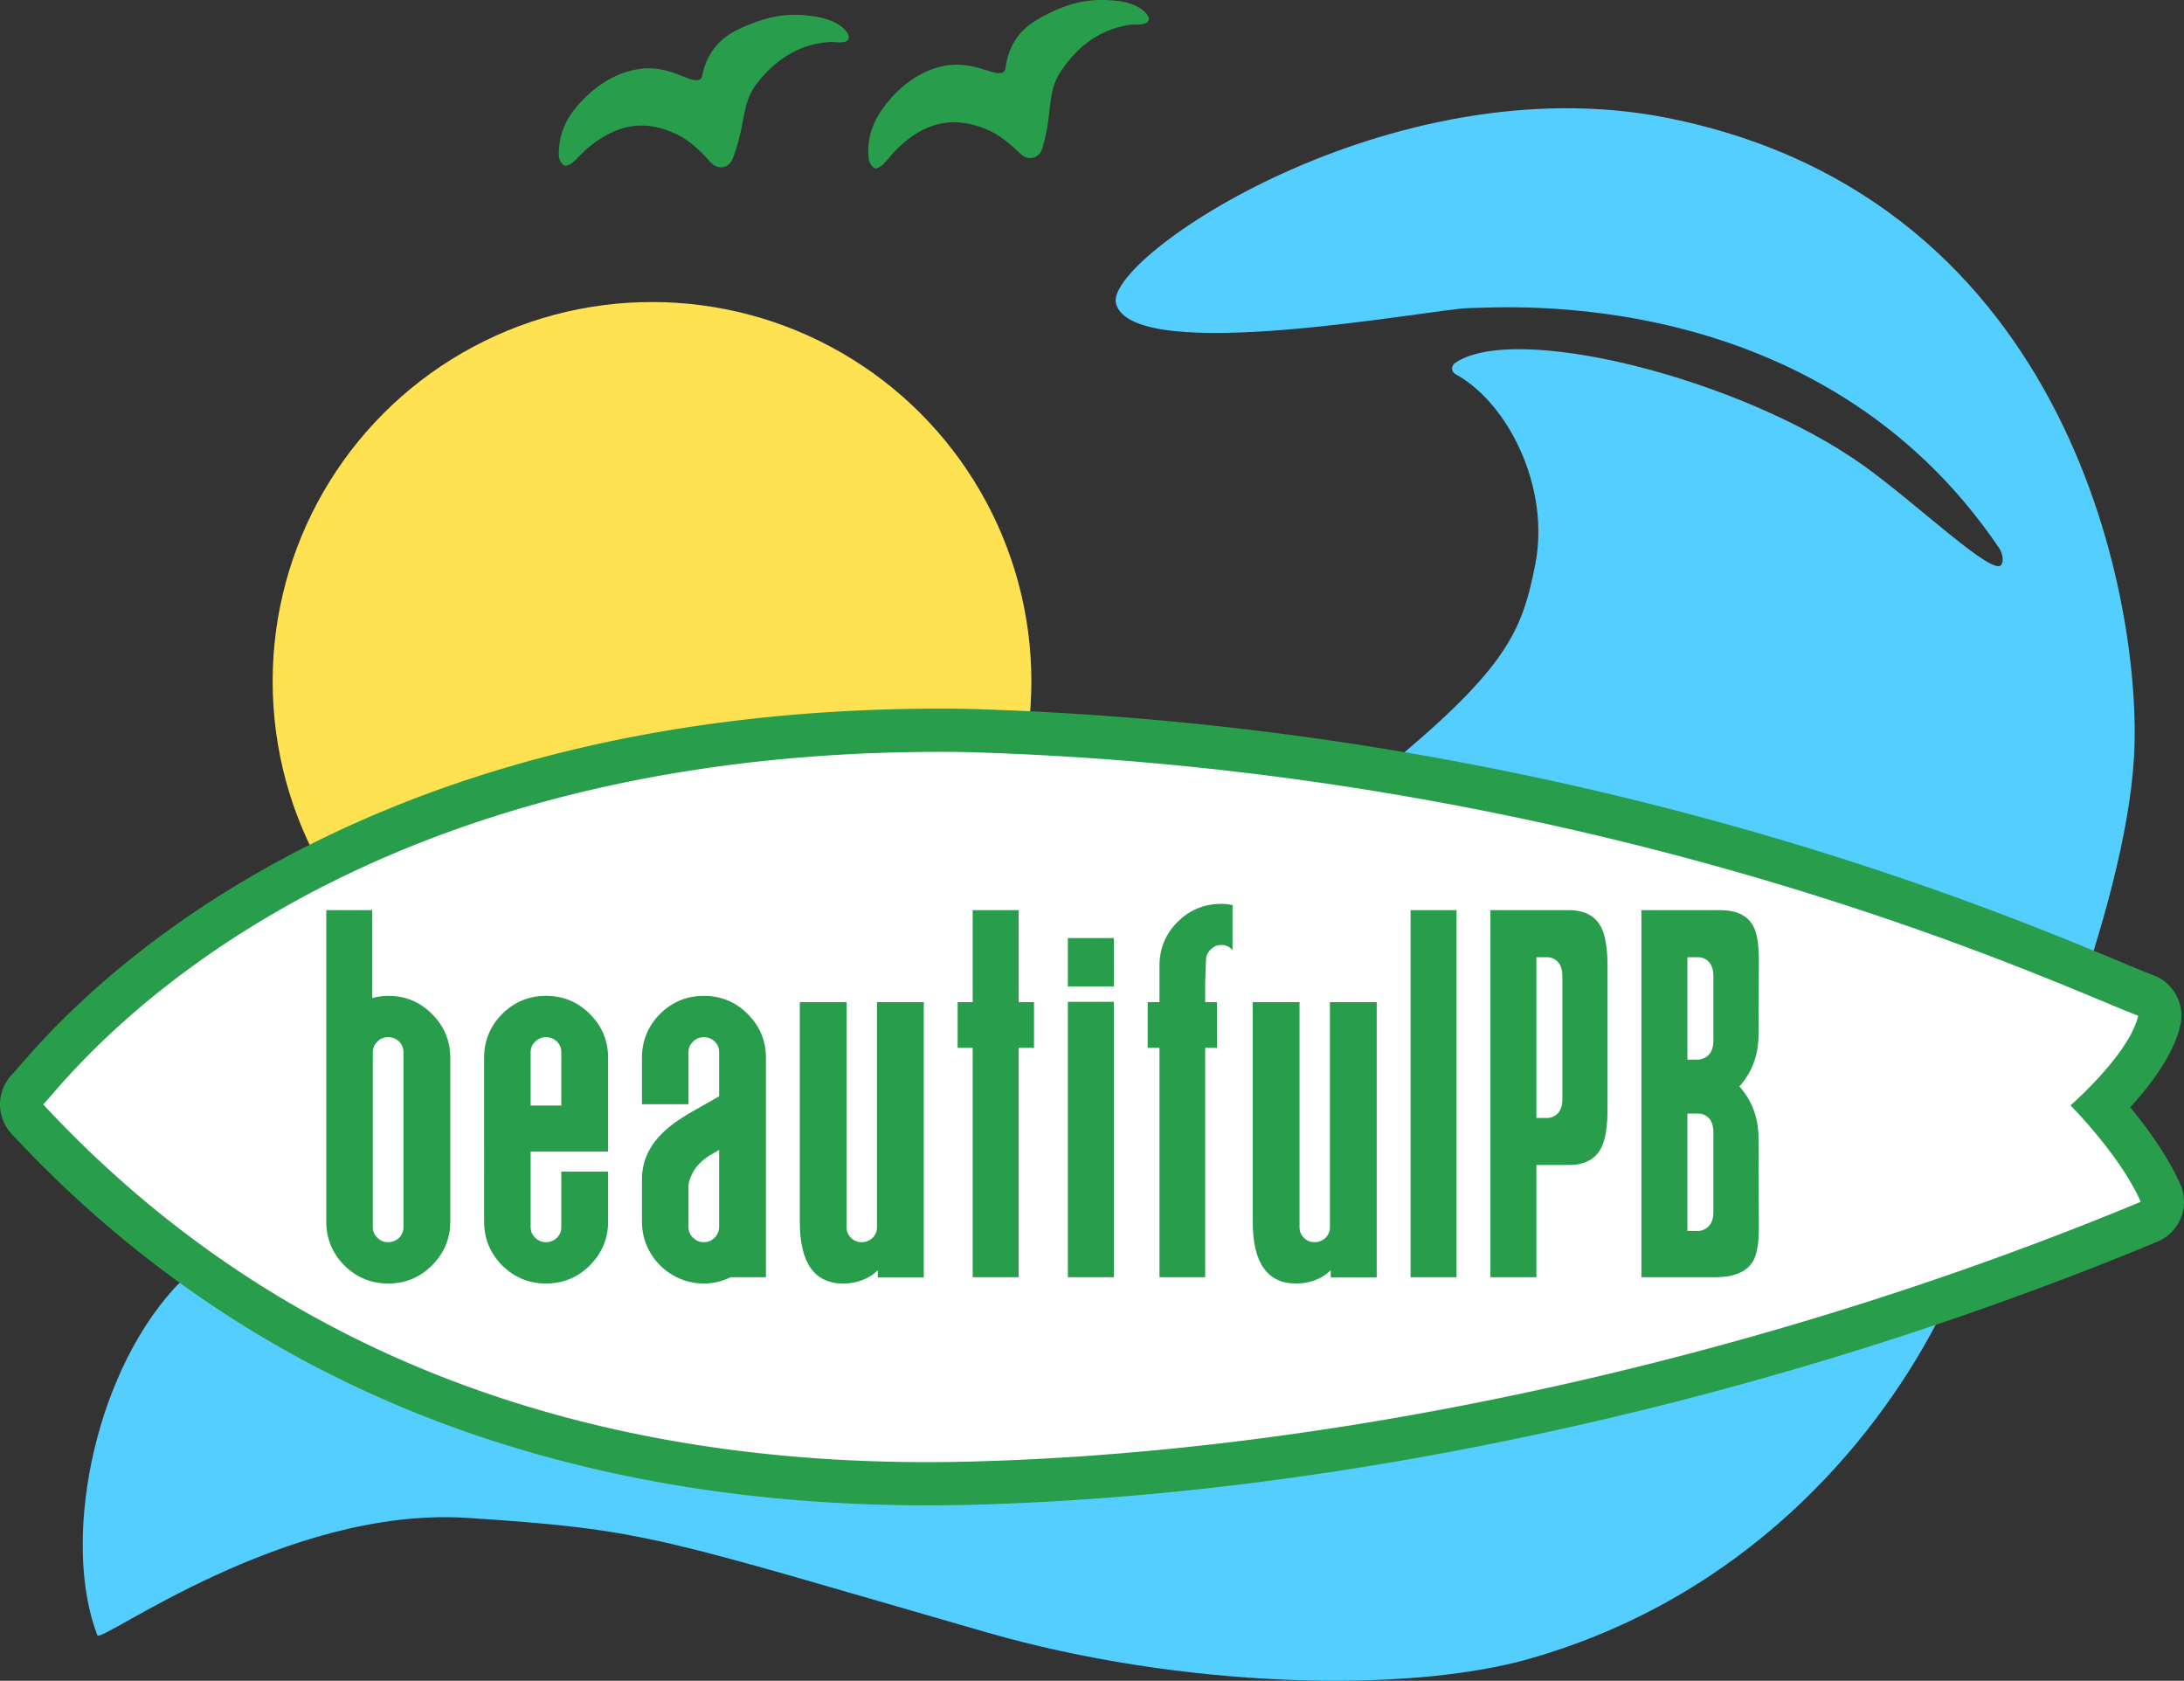 <svg
  id="beautiful-pb-logo"
  role="img"
  aria-labelledby="aria-label-beautiful-pb-logo"
  x="0"
  y="0"
  width="744.227"
  height="572.672"
  viewBox="0 0 744.227 572.672"
  xmlns="http://www.w3.org/2000/svg">

  <rect x="0" y="0" width="744.227" height="572.672" fill="#333333" stroke="none"/>

  <title id="aria-label-beautiful-pb-logo">BeautifulPB logo</title>
  <style>
    .st1{fill:#289d4c}
  </style>
  <path id="Layer_5" fill="#54ceff" d="M33.183 557.179c1.142 2.949 64-44 126-40s65.064 6.776 177 39c66 19 143 21 185 9 74.057-21.159 117.149-73.824 138-113 33-62 65-144 68-194s-20.13-190.338-159-218c-94.093-18.743-192.276 47.788-187.88 63.321 6.085 21.501 109.321 1.465 120.458 1.465 10.286 0 118.993-9.379 180.614 81.991.241.358 1.798 3.258.659 5.385-2.491 4.653-28.829-20.752-47.04-33.741-41.911-29.895-119.872-49.238-139.509-34.657-1.026 1.099-.879 2.784.586 3.59 17.934 9.864 32.184 38.575 27.111 64.646-4.619 23.742-10 36-54 72-52.218 42.724-365.332 125.546-410 175-28 31-38 87-26 118z"/>
  <g id="Layer_6">
    <path d="M237.206 27.328c2.343-.067 1.867-1.416 2.754-4.198 2.609-8.182 8.214-11.699 13.27-13.897 8.884-3.863 15.549-5.123 25.059-3.517 8.463 1.429 11.43 5.825 10.92 7.428-.64 2.009-5.197 1.09-6.194 1.145-12.032.662-20.275 7.697-25.441 14.621-3.454 4.63-3.805 9.625-5.044 15.471-.678 3.199-1.591 6.38-2.744 9.439-1.356 3.598-5.109 4.289-7.708 1.398-3.33-3.704-6.776-7.163-11.329-9.384-10.914-5.324-20.495-3.598-30.209 4.398-1.901 1.565-3.479 3.52-5.366 5.105-.781.657-2.365 1.414-2.903 1.067-.912-.588-1.747-1.989-1.806-3.092-.365-6.797 2.215-12.65 6.608-17.638 5.141-5.836 11.604-10.302 19.095-11.883 10.632-2.244 17.609 3.636 21.038 3.538zM340.683 24.903c2.331-.246 1.754-1.554 2.426-4.396 1.976-8.357 7.296-12.292 12.169-14.87 8.563-4.53 15.112-6.295 24.717-5.421 8.547.778 11.842 4.935 11.455 6.572-.485 2.052-5.098 1.484-6.088 1.615-11.946 1.579-19.628 9.223-24.25 16.521-3.091 4.881-3.058 9.888-3.848 15.811-.432 3.241-1.099 6.483-2.015 9.621-1.077 3.691-4.766 4.667-7.579 1.982-3.603-3.439-7.304-6.625-12.013-8.491-11.289-4.474-20.71-2.022-29.784 6.692-1.776 1.705-3.2 3.775-4.96 5.5-.729.714-2.251 1.59-2.813 1.286-.954-.516-1.894-1.85-2.037-2.945-.883-6.75 1.242-12.783 5.242-18.091 4.68-6.211 10.783-11.158 18.131-13.307 10.429-3.05 17.835 2.28 21.246 1.921z" class="st1"/>
  </g>
  <circle id="Layer_4" cx="222.183" cy="232.179" r="129.273" fill="#fee252"/>
  <g id="Layer_3">
    <path fill="#fff" d="M315.863 505.544c-126.875 0-230.007-41.799-306.531-124.236-1.336-1.439-2.042-3.353-1.961-5.314.081-1.963.943-3.812 2.393-5.136.202-.205 1.107-1.253 1.905-2.178 8.466-9.803 34.229-39.634 83.921-67.268 62.76-34.902 138.407-52.599 224.838-52.599 2.541 0 5.081.016 7.657.046.037 0.0.073.001.109.002 84.779 2.283 170.021 14.973 253.359 37.717 67.327 18.375 115.26 38.368 138.295 47.977 5.018 2.093 8.98 3.745 11.325 4.612 3.476 1.285 5.455 4.953 4.622 8.564-2.462 10.669-13.078 22.55-19.85 29.257 5.851 6.58 15.187 18.069 20.277 29.5.809 1.813.85 3.876.115 5.721-.735 1.845-2.184 3.314-4.017 4.077-128.434 53.366-274.753 85.829-401.439 89.063-5.019.129-10.072.193-15.02.193z"/>
    <path d="M320.429 256.179c2.511-0 5.021.015 7.568.046 220.447 5.936 376.541 80.948 400.623 89.852-3.036 13.154-23.07 30.558-23.07 30.558s16.797 16.797 23.947 32.851c-126.953 52.751-271.984 85.265-398.802 88.503-5.0.128-9.958.191-14.834.191-152.996 0-245.303-61.739-301.132-121.882 6.135-5.602 88.234-120.112 305.699-120.118m.031-14.73v14.73l-.001-14.73c-47.711.001-92.792 5.448-134.018 16.189-34.061 8.874-65.833 21.438-94.431 37.341-50.833 28.269-77.237 58.842-85.914 68.888-.589.682-1.311 1.518-1.618 1.854-2.707 2.624-4.309 6.191-4.465 9.968-.162 3.924 1.25 7.751 3.922 10.629 34.153 36.792 74.087 66.003 118.695 86.821 56.543 26.389 121.556 39.769 193.233 39.769 5.009 0 10.127-.066 15.21-.196 127.557-3.257 274.837-35.924 404.078-89.625 3.667-1.524 6.563-4.463 8.033-8.153 1.469-3.689 1.387-7.815-.229-11.443-4.324-9.708-11.261-19.214-17.043-26.219 6.88-7.517 14.753-17.876 17.063-27.884 1.667-7.222-2.293-14.558-9.245-17.128-2.203-.815-6.105-2.442-11.046-4.503-23.178-9.668-71.407-29.784-139.191-48.284-83.904-22.899-169.732-35.675-255.098-37.974a15.784 15.784 0 0 0-.219-.004c-2.58-.031-5.176-.047-7.716-.047z" class="st1"/>
  </g>
  <g id="Layer_2_00000083086123474911112460000013692444565927363772_">
    <path d="M132.26 339.306c5.843 0 10.818 2.052 14.922 6.155 4.165 4.166 6.249 9.14 6.249 14.922v55.864c0 5.781-2.084 10.757-6.249 14.922-4.104 4.104-9.079 6.154-14.922 6.154-5.782 0-10.757-2.051-14.922-6.154-4.104-4.165-6.155-9.141-6.155-14.922V310.114h15.668v29.938c1.803-.497 3.605-.746 5.409-.746zm5.223 19.212c0-1.43-.499-2.642-1.492-3.638-1.058-.993-2.301-1.492-3.73-1.492-1.431 0-2.644.499-3.637 1.492-1.058.996-1.585 2.208-1.585 3.638v59.595c0 1.431.527 2.643 1.585 3.637.994.995 2.206 1.492 3.637 1.492 1.43 0 2.672-.497 3.73-1.492.994-.994 1.492-2.206 1.492-3.637v-59.595zM186.047 339.306c5.843 0 10.818 2.052 14.922 6.155 4.165 4.166 6.249 9.14 6.249 14.922v31.989h-26.393v25.74c0 1.431.527 2.643 1.585 3.637.994.995 2.206 1.492 3.637 1.492 1.43 0 2.672-.497 3.73-1.492.994-.994 1.492-2.206 1.492-3.637v-18.933h15.948v17.067c0 5.781-2.084 10.757-6.249 14.922-4.104 4.104-9.079 6.154-14.922 6.154-5.782 0-10.757-2.051-14.922-6.154-4.104-4.165-6.155-9.141-6.155-14.922V360.383c0-5.782 2.052-10.756 6.155-14.922 4.165-4.104 9.14-6.155 14.922-6.155zm5.223 37.398v-18.187c0-1.43-.499-2.642-1.492-3.638-1.058-.993-2.301-1.492-3.73-1.492-1.431 0-2.644.499-3.637 1.492-1.058.996-1.585 2.208-1.585 3.638v18.187h10.445zM239.833 339.306c5.843 0 10.818 2.052 14.922 6.155 4.165 4.166 6.249 9.14 6.249 14.922v74.796h-12.031c-2.923 1.43-5.969 2.145-9.14 2.145-3.233 0-6.311-.715-9.233-2.145-3.544-1.74-6.404-4.29-8.58-7.647-2.177-3.419-3.264-7.181-3.264-11.284v-14.829c0-.994.093-2.052.28-3.171.746-4.538 3.045-8.674 6.901-12.404 1.43-1.366 3.045-2.672 4.85-3.916.684-.497 2.052-1.367 4.104-2.611l10.166-5.783v-15.015c0-1.43-.499-2.642-1.492-3.638-1.058-.993-2.301-1.492-3.73-1.492-1.431 0-2.644.499-3.637 1.492-1.058.996-1.585 2.208-1.585 3.638v17.72h-15.854v-15.854c0-5.782 2.052-10.756 6.155-14.922 4.165-4.104 9.14-6.155 14.922-6.155zm5.036 80.019c.124-.435.187-.839.187-1.212v-26.301l-.933.561-1.026.559c-3.856 2.115-6.404 4.757-7.647 7.928-.685 1.555-.965 2.923-.839 4.104v13.15c0 1.431.527 2.643 1.585 3.637.994.995 2.206 1.492 3.637 1.492l1.026-.094.28-.093.56-.187.466-.094.373-.279.373-.279.373-.28.373-.373.187-.187c.497-.621.839-1.306 1.026-2.052zM287.372 437.323c-9.886 0-14.829-7.024-14.829-21.076V341.45h15.948v76.662c0 1.431.497 2.643 1.492 3.637.994.995 2.206 1.492 3.637 1.492 1.43 0 2.672-.497 3.73-1.492.994-.994 1.492-2.206 1.492-3.637V341.45h15.948v93.822h-15.668v-2.519l-.187.187c-.125.187-.312.373-.56.56-.622.56-1.368 1.089-2.238 1.585-2.674 1.492-5.596 2.238-8.767 2.238zM352.349 357.025h-5.223v78.153H331.459v-78.153h-5.129v-15.575h5.129v-31.336h15.668v31.336h5.223v15.575zM379.558 336.135h-15.668v-16.507h15.668v16.507zm0 99.044h-15.668v-93.821h15.668v93.821zM416.185 307.97c1.242 0 2.518.125 3.823.373v15.389c-.995-1.181-2.271-1.772-3.823-1.772-1.432 0-2.644.529-3.638 1.585-1.058.996-1.585 2.208-1.585 3.638l-.28 7.461v6.808h4.011v15.575h-4.011v78.153h-15.575v-78.153h-4.01v-15.575h4.01v-12.403c0-5.844 2.053-10.818 6.156-14.922s9.076-6.155 14.922-6.155zM441.712 437.323c-9.885 0-14.828-7.024-14.828-21.076V341.45h15.947v76.662c0 1.431.497 2.643 1.492 3.637.994.995 2.207 1.492 3.638 1.492 1.43 0 2.673-.497 3.73-1.492.994-.994 1.492-2.206 1.492-3.637V341.45h15.948v93.822h-15.668v-2.519l-.188.187c-.125.187-.312.373-.559.56-.623.56-1.369 1.089-2.238 1.585-2.675 1.492-5.596 2.238-8.768 2.238zM496.338 435.179h-15.668V310.114h15.668v125.064zM547.793 376.89c0 1.742-.032 3.234-.094 4.477-.186 3.297-.622 5.938-1.305 7.928-1.742 5.099-5.659 7.647-11.752 7.647h-11.098v38.237h-15.668V310.114h26.766c6.093 0 10.01 2.551 11.752 7.648.683 2.051 1.119 4.694 1.305 7.927.062 1.244.094 2.736.094 4.477v46.724zm-15.389-44.299c0-2.798-.901-4.725-2.704-5.782-.871-.497-1.772-.714-2.704-.653h-3.451v54.745h3.451c.932.062 1.833-.154 2.704-.653 1.803-1.056 2.704-2.984 2.704-5.781v-41.875zM599.342 413.263v6.994c-.126 3.296-.529 5.907-1.213 7.834-1.741 4.726-6.312 7.088-13.709 7.088h-25.088V310.114h26.766c6.529 0 10.569 2.426 12.125 7.275.62 1.928.993 4.539 1.119 7.834v7.088l-.094 20.051c0 7.026-2.177 12.963-6.528 17.812 4.352 4.85 6.528 10.788 6.528 17.813l.094 25.274zm-15.482-80.672c0-2.798-.901-4.725-2.704-5.782-.871-.497-1.772-.714-2.704-.653H575v34.881h3.357c.933 0 1.865-.248 2.798-.746 1.803-1.057 2.704-2.984 2.704-5.783v-21.916zm0 53.252c0-2.858-.901-4.786-2.704-5.781-.871-.497-1.772-.715-2.704-.653H575v40.009h3.357c.933.063 1.865-.186 2.798-.746 1.803-1.056 2.704-2.952 2.704-5.688v-27.14z" class="st1"/>
  </g>
</svg>